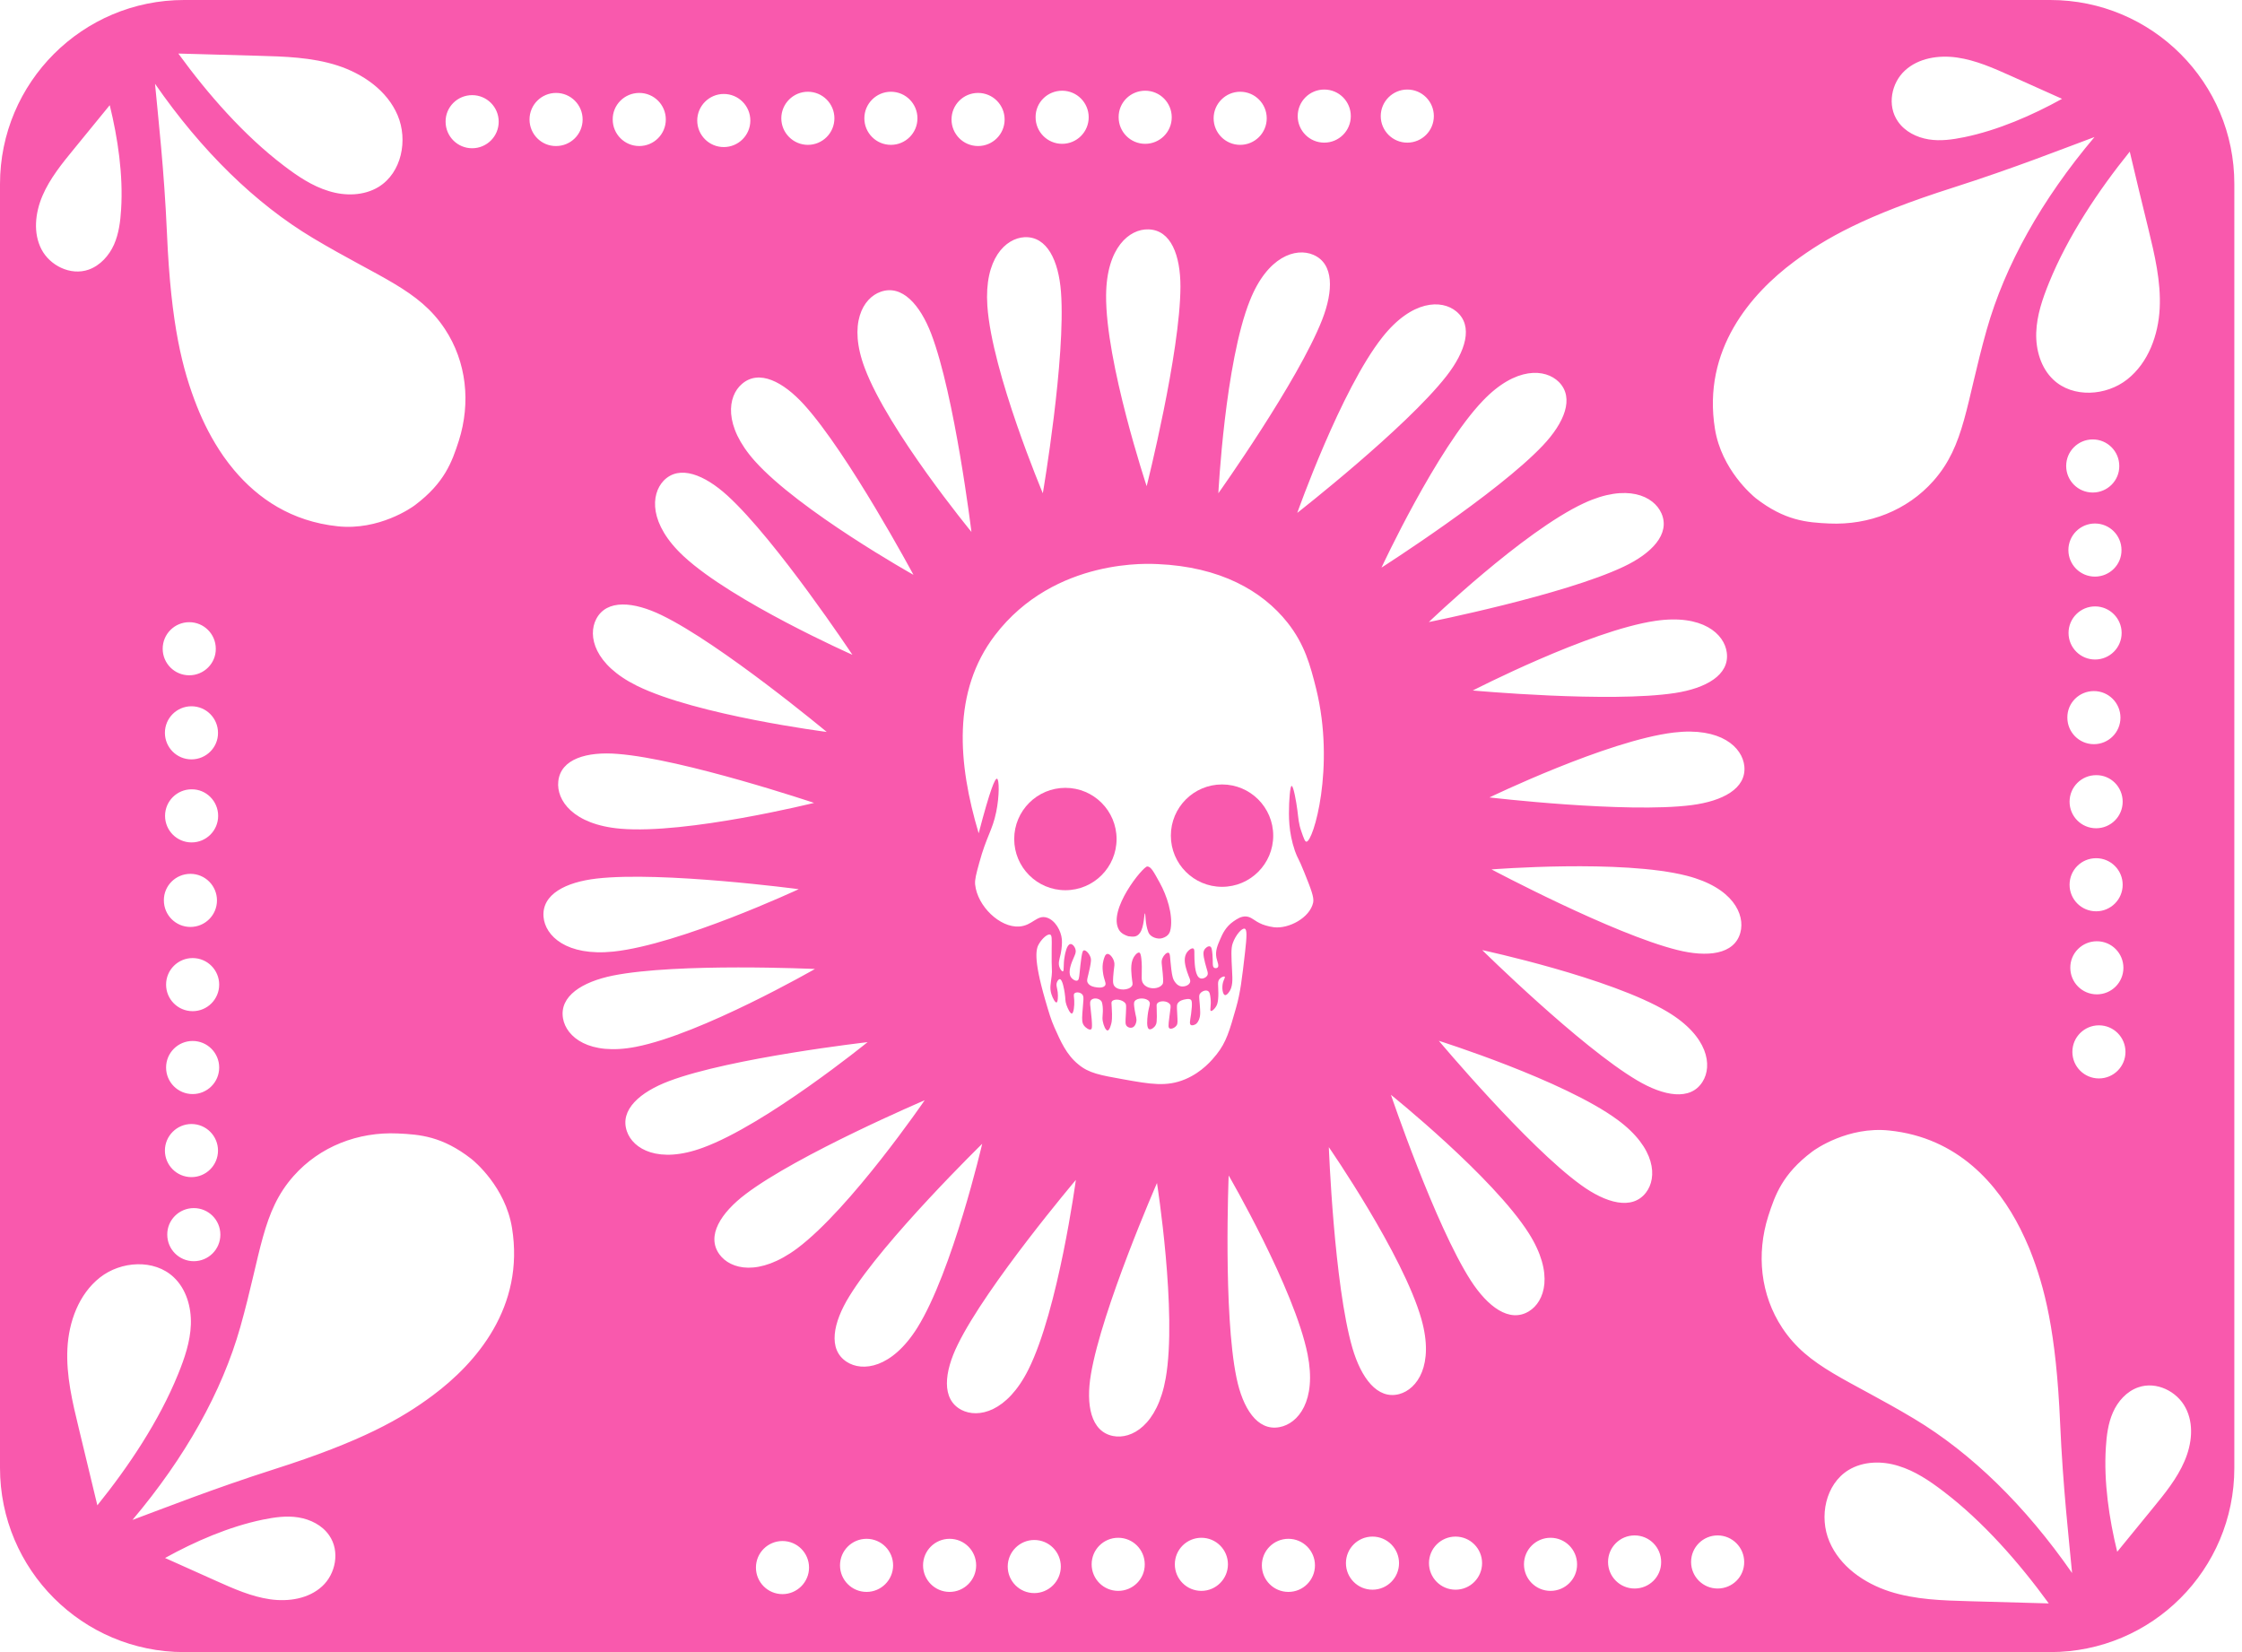 <?xml version="1.0" encoding="utf-8"?>
<!-- Generator: Adobe Illustrator 25.4.8, SVG Export Plug-In . SVG Version: 6.00 Build 0)  -->
<svg version="1.1" id="Layer_1" xmlns="http://www.w3.org/2000/svg" xmlns:xlink="http://www.w3.org/1999/xlink" x="0px" y="0px"
	 viewBox="0 0 152 112" style="enable-background:new 0 0 152 112;" xml:space="preserve">
<style type="text/css">
	.st0{fill:#F959AD;}
</style>
<path class="st0" d="M139,0H12.48C5.59,0,0,5.59,0,12.48v87.03C0,106.41,5.59,112,12.48,112H139c6.9,0,12.48-5.59,12.48-12.48V12.48
	C151.49,5.59,145.9,0,139,0z M145.65,15.51c0.43,1.77,0.86,3.57,0.77,5.39c-0.09,1.82-0.77,3.69-2.2,4.82
	c-1.43,1.13-3.69,1.27-5.01,0.02c-0.85-0.8-1.2-2.03-1.16-3.2c0.04-1.17,0.43-2.3,0.87-3.38c1.28-3.15,3.34-6.24,5.47-8.88
	C144.8,12.02,145.22,13.77,145.65,15.51z M142.03,39.09c-1,0-1.8-0.81-1.8-1.8c0-1,0.81-1.8,1.8-1.8c1,0,1.8,0.81,1.8,1.8
	C143.84,38.28,143.03,39.09,142.03,39.09z M143.91,54.35c0,1-0.81,1.8-1.8,1.8c-1,0-1.8-0.81-1.8-1.8c0-1,0.81-1.8,1.8-1.8
	C143.11,52.54,143.91,53.35,143.91,54.35z M143.84,42.91c0,1-0.81,1.8-1.8,1.8c-1,0-1.8-0.81-1.8-1.8c0-1,0.81-1.8,1.8-1.8
	C143.03,41.11,143.84,41.92,143.84,42.91z M141.88,33.39c-1,0-1.8-0.81-1.8-1.8c0-1,0.81-1.8,1.8-1.8c1,0,1.8,0.81,1.8,1.8
	C143.69,32.58,142.88,33.39,141.88,33.39z M141.96,46.85c1,0,1.8,0.81,1.8,1.8c0,1-0.81,1.8-1.8,1.8c-1,0-1.8-0.81-1.8-1.8
	C140.15,47.65,140.96,46.85,141.96,46.85z M142.11,58.18c1,0,1.8,0.81,1.8,1.8c0,1-0.81,1.8-1.8,1.8c-1,0-1.8-0.81-1.8-1.8
	C140.31,58.98,141.11,58.18,142.11,58.18z M142.16,63.81c1,0,1.8,0.81,1.8,1.8c0,1-0.81,1.8-1.8,1.8c-1,0-1.8-0.81-1.8-1.8
	C140.35,64.62,141.16,63.81,142.16,63.81z M129.15,4.78c0.91-0.84,2.27-1.06,3.53-0.88c1.26,0.18,2.46,0.71,3.64,1.24
	c1.16,0.52,2.32,1.04,3.48,1.56c-2.02,1.12-4.35,2.13-6.63,2.6c-0.79,0.16-1.6,0.28-2.41,0.15c-0.81-0.13-1.62-0.53-2.09-1.22
	C127.92,7.15,128.23,5.62,129.15,4.78z M112.64,34.8c0.62,1.41-0.68,2.73-2.57,3.62c-4.05,1.92-13.2,3.75-13.2,3.75
	s6.4-6.15,10.52-8.06C110.3,32.76,112.12,33.62,112.64,34.8z M117.07,44.24c0.2,1.53-1.43,2.42-3.5,2.74
	c-4.43,0.68-13.72-0.17-13.72-0.17s7.89-4.06,12.38-4.72C115.42,41.62,116.91,42.97,117.07,44.24z M105.68,25.89
	c1.09,1.09,0.36,2.79-1.08,4.31c-3.08,3.26-10.94,8.28-10.94,8.28s3.74-8.05,6.88-11.32C102.77,24.83,104.77,24.99,105.68,25.89z
	 M98.73,21.11c1.19,0.98,0.62,2.74-0.67,4.39c-2.76,3.53-10.11,9.27-10.11,9.27s2.96-8.37,5.78-11.92
	C95.73,20.33,97.74,20.29,98.73,21.11z M95.41,6.07c1,0,1.8,0.81,1.8,1.8c0,1-0.81,1.8-1.8,1.8c-1,0-1.8-0.81-1.8-1.8
	C93.61,6.88,94.42,6.07,95.41,6.07z M89.78,6.07c1,0,1.8,0.81,1.8,1.8c0,1-0.81,1.8-1.8,1.8c-1,0-1.8-0.81-1.8-1.8
	C87.98,6.88,88.78,6.07,89.78,6.07z M89.03,17.27c1.42,0.6,1.37,2.45,0.61,4.4c-1.63,4.17-7.04,11.77-7.04,11.77
	s0.45-8.87,2.14-13.07C85.93,17.38,87.85,16.77,89.03,17.27z M84.08,6.22c1,0,1.8,0.81,1.8,1.8c0,1-0.81,1.8-1.8,1.8
	c-1,0-1.8-0.81-1.8-1.8C82.28,7.03,83.09,6.22,84.08,6.22z M77.64,6.15c1,0,1.8,0.81,1.8,1.8c0,1-0.81,1.8-1.8,1.8
	c-1,0-1.8-0.81-1.8-1.8C75.83,6.95,76.64,6.15,77.64,6.15z M77.86,15.55c1.54,0.04,2.17,1.78,2.17,3.88
	c-0.01,4.48-2.29,13.53-2.29,13.53s-2.8-8.43-2.75-12.96C75.02,16.77,76.58,15.51,77.86,15.55z M72.01,6.15c1,0,1.8,0.81,1.8,1.8
	c0,1-0.81,1.8-1.8,1.8c-1,0-1.8-0.81-1.8-1.8C70.2,6.95,71.01,6.15,72.01,6.15z M71.93,19.78c0.34,4.47-1.23,13.66-1.23,13.66
	s-3.45-8.18-3.76-12.7c-0.22-3.21,1.24-4.59,2.52-4.66C71,16.01,71.77,17.69,71.93,19.78z M66.31,6.3c1,0,1.8,0.81,1.8,1.8
	c0,1-0.81,1.8-1.8,1.8c-1,0-1.8-0.81-1.8-1.8C64.51,7.11,65.31,6.3,66.31,6.3z M60.4,6.22c1,0,1.8,0.81,1.8,1.8
	c0,1-0.81,1.8-1.8,1.8c-1,0-1.8-0.81-1.8-1.8C58.6,7.03,59.41,6.22,60.4,6.22z M59.71,19.78c1.45-0.51,2.67,0.89,3.42,2.84
	c1.6,4.18,2.73,13.44,2.73,13.44s-5.64-6.86-7.23-11.1C57.49,21.95,58.5,20.2,59.71,19.78z M54.77,6.22c1,0,1.8,0.81,1.8,1.8
	c0,1-0.81,1.8-1.8,1.8s-1.8-0.81-1.8-1.8C52.97,7.03,53.78,6.22,54.77,6.22z M54.51,27.43c3.01,3.32,7.42,11.54,7.42,11.54
	s-7.74-4.34-10.76-7.72c-2.14-2.4-1.84-4.39-0.87-5.22C51.46,25.02,53.1,25.88,54.51,27.43z M49.07,6.37c1,0,1.8,0.81,1.8,1.8
	c0,1-0.81,1.8-1.8,1.8c-1,0-1.8-0.81-1.8-1.8C47.27,7.18,48.08,6.37,49.07,6.37z M49.32,33.6c3.31,3.02,8.47,10.79,8.47,10.79
	s-8.12-3.6-11.44-6.68c-2.36-2.19-2.24-4.19-1.36-5.12C46.06,31.48,47.77,32.19,49.32,33.6z M43.34,6.3c1,0,1.8,0.81,1.8,1.8
	c0,1-0.81,1.8-1.8,1.8c-1,0-1.8-0.81-1.8-1.8C41.53,7.11,42.34,6.3,43.34,6.3z M40.42,41.97c0.71-1.37,2.55-1.18,4.43-0.27
	c4.03,1.95,11.2,7.92,11.2,7.92s-8.81-1.13-12.87-3.13C40.29,45.06,39.83,43.11,40.42,41.97z M55.19,54.43c0,0-8.62,2.14-13.13,1.75
	c-3.21-0.28-4.35-1.93-4.21-3.21c0.16-1.53,1.95-2.03,4.03-1.86C46.34,51.46,55.19,54.43,55.19,54.43z M32.01,6.45
	c1,0,1.8,0.81,1.8,1.8c0,1-0.81,1.8-1.8,1.8c-1,0-1.8-0.81-1.8-1.8C30.2,7.26,31.01,6.45,32.01,6.45z M17.47,3.78
	c1.82,0.05,3.67,0.1,5.41,0.66c1.73,0.56,3.37,1.7,4.08,3.38s0.27,3.89-1.29,4.85c-1,0.61-2.28,0.63-3.39,0.28
	c-1.12-0.34-2.11-1.01-3.04-1.72c-2.7-2.05-5.15-4.85-7.15-7.6C13.89,3.68,15.68,3.73,17.47,3.78z M21.22,16.14
	c4.53,2.71,7.16,3.47,8.94,6.16c1.48,2.24,1.76,5.01,0.95,7.57c-0.47,1.46-0.97,2.86-2.97,4.37c-0.23,0.18-2.45,1.73-5.23,1.44
	c-3.16-0.33-5.42-1.89-7.03-3.8c-0.26-0.31-0.5-0.62-0.73-0.95c-0.78-1.12-1.37-2.3-1.8-3.39c-0.97-2.46-1.76-5.46-2.03-11.71
	c-0.19-4.33-0.6-7.89-0.81-10.15C13.66,10.23,17.32,13.81,21.22,16.14z M13.06,68.55c-1,0-1.8-0.81-1.8-1.8c0-1,0.81-1.8,1.8-1.8
	c1,0,1.8,0.81,1.8,1.8C14.86,67.74,14.06,68.55,13.06,68.55z M14.86,72.37c0,1-0.81,1.8-1.8,1.8c-1,0-1.8-0.81-1.8-1.8
	c0-1,0.81-1.8,1.8-1.8C14.06,70.57,14.86,71.38,14.86,72.37z M12.98,51.48c-1,0-1.8-0.81-1.8-1.8c0-1,0.81-1.8,1.8-1.8
	c1,0,1.8,0.81,1.8,1.8C14.79,50.67,13.98,51.48,12.98,51.48z M14.79,55.31c0,1-0.81,1.8-1.8,1.8c-1,0-1.8-0.81-1.8-1.8
	c0-1,0.81-1.8,1.8-1.8C13.98,53.5,14.79,54.31,14.79,55.31z M12.83,45.78c-1,0-1.8-0.81-1.8-1.8c0-1,0.81-1.8,1.8-1.8
	c1,0,1.8,0.81,1.8,1.8C14.64,44.97,13.83,45.78,12.83,45.78z M12.91,59.24c1,0,1.8,0.81,1.8,1.8c0,1-0.81,1.8-1.8,1.8
	c-1,0-1.8-0.81-1.8-1.8C11.1,60.05,11.91,59.24,12.91,59.24z M12.98,76.2c1,0,1.8,0.81,1.8,1.8c0,1-0.81,1.8-1.8,1.8
	c-1,0-1.8-0.81-1.8-1.8C11.18,77.01,11.99,76.2,12.98,76.2z M13.14,81.9c1,0,1.8,0.81,1.8,1.8c0,1-0.81,1.8-1.8,1.8
	c-1,0-1.8-0.81-1.8-1.8C11.33,82.71,12.14,81.9,13.14,81.9z M2.81,16.9c-0.57-1.1-0.43-2.46,0.07-3.63c0.5-1.17,1.33-2.19,2.15-3.19
	c0.8-0.98,1.61-1.97,2.41-2.95c0.55,2.24,0.92,4.75,0.77,7.08c-0.05,0.8-0.15,1.62-0.48,2.37C7.4,17.32,6.8,18,6.01,18.28
	C4.78,18.71,3.38,18,2.81,16.9z M5.34,96.82c-0.43-1.77-0.86-3.57-0.77-5.39c0.09-1.82,0.77-3.69,2.2-4.82
	c1.43-1.13,3.69-1.27,5.01-0.02c0.85,0.8,1.2,2.03,1.16,3.2c-0.04,1.17-0.43,2.3-0.87,3.38c-1.28,3.15-3.34,6.24-5.47,8.88
	C6.18,100.3,5.76,98.56,5.34,96.82z M21.84,107.54c-0.91,0.84-2.27,1.06-3.53,0.88c-1.26-0.18-2.46-0.71-3.64-1.24
	c-1.16-0.52-2.32-1.04-3.48-1.56c2.02-1.12,4.35-2.13,6.63-2.6c0.79-0.16,1.6-0.28,2.41-0.15c0.81,0.13,1.62,0.53,2.09,1.22
	C23.07,105.17,22.75,106.71,21.84,107.54z M29.35,94.59c-2.12,1.58-4.81,3.12-10.78,5.02c-4.13,1.32-7.46,2.64-9.59,3.43
	c3.58-4.24,6.07-8.69,7.31-13.07c1.43-5.08,1.47-7.82,3.61-10.24c1.78-2.01,4.38-3.01,7.06-2.89c1.53,0.07,3.02,0.19,4.99,1.72
	c0.23,0.18,2.31,1.92,2.76,4.67C35.59,88.62,32.26,92.42,29.35,94.59z M35.9,8.1c0-1,0.81-1.8,1.8-1.8c1,0,1.8,0.81,1.8,1.8
	c0,1-0.81,1.8-1.8,1.8C36.71,9.91,35.9,9.1,35.9,8.1z M36.85,62.16c-0.13-1.54,1.52-2.36,3.6-2.6c4.45-0.51,13.7,0.72,13.7,0.72
	s-8.05,3.75-12.56,4.23C38.4,64.84,36.96,63.44,36.85,62.16z M38.17,69.04c-0.26-1.52,1.32-2.48,3.37-2.9
	c4.39-0.88,13.71-0.45,13.71-0.45s-7.7,4.42-12.15,5.28C39.94,71.58,38.39,70.3,38.17,69.04z M42.5,76.69
	c-0.5-1.46,0.9-2.66,2.86-3.4c4.19-1.58,13.46-2.64,13.46-2.64s-6.89,5.59-11.15,7.15C44.65,78.92,42.91,77.9,42.5,76.69z
	 M53.05,108.07c-1,0-1.8-0.81-1.8-1.8c0-1,0.81-1.8,1.8-1.8c1,0,1.8,0.81,1.8,1.8C54.85,107.26,54.04,108.07,53.05,108.07z
	 M54.05,84.63c-2.58,1.92-4.53,1.44-5.28,0.4c-0.9-1.25,0.11-2.81,1.77-4.07c3.57-2.71,12.15-6.37,12.15-6.37
	S57.68,81.91,54.05,84.63z M58.75,107.92c-1,0-1.8-0.81-1.8-1.8c0-1,0.81-1.8,1.8-1.8c1,0,1.8,0.81,1.8,1.8
	C60.55,107.11,59.74,107.92,58.75,107.92z M57.4,92.32c-1.29-0.84-0.92-2.66,0.18-4.44c2.34-3.82,9.01-10.34,9.01-10.34
	s-2.01,8.65-4.41,12.49C60.46,92.76,58.47,93.02,57.4,92.32z M64.38,107.92c-1,0-1.8-0.81-1.8-1.8c0-1,0.81-1.8,1.8-1.8
	c1,0,1.8,0.81,1.8,1.8C66.18,107.11,65.37,107.92,64.38,107.92z M70.12,108c-1,0-1.8-0.81-1.8-1.8s0.81-1.8,1.8-1.8
	c1,0,1.8,0.81,1.8,1.8S71.11,108,70.12,108z M69.72,92.85c-1.44,2.88-3.4,3.32-4.54,2.73c-1.37-0.72-1.17-2.56-0.24-4.44
	c1.97-4.02,8-11.15,8-11.15S71.75,88.8,69.72,92.85z M71.49,69.66c-0.24-0.54-0.37-0.99-0.63-1.88c-0.83-2.87-0.61-3.49-0.41-3.81
	c0.2-0.34,0.57-0.68,0.75-0.61c0.12,0.05,0.11,0.29,0.1,0.96c-0.02,1.59,0.05,1.35,0,1.83c-0.06,0.55-0.15,0.82-0.02,1.24
	c0.09,0.29,0.26,0.59,0.35,0.57c0.09-0.02,0.11-0.41,0.08-0.69c-0.04-0.33-0.14-0.5-0.04-0.71c0.01-0.03,0.09-0.18,0.18-0.18
	c0.19,0.01,0.3,0.73,0.33,0.92c0.07,0.43,0.02,0.53,0.12,0.82c0.09,0.26,0.26,0.61,0.37,0.59c0.12-0.03,0.18-0.52,0.16-0.88
	c-0.01-0.27-0.07-0.41,0.02-0.49c0.11-0.1,0.37-0.08,0.51,0.06c0.16,0.16,0.08,0.39,0.02,1.3c-0.03,0.45-0.02,0.63,0.1,0.81
	c0.13,0.18,0.38,0.34,0.49,0.27c0.06-0.03,0.12-0.14-0.04-1.49c-0.03-0.24-0.05-0.41,0.06-0.51c0.15-0.14,0.48-0.12,0.65,0.06
	c0.06,0.06,0.09,0.14,0.12,0.41c0.04,0.51-0.05,0.64,0,0.96c0.05,0.3,0.2,0.65,0.33,0.65c0.14-0.01,0.24-0.42,0.26-0.51
	c0.02-0.07,0.07-0.35,0.02-1.08c-0.02-0.26-0.03-0.33,0.02-0.39c0.16-0.2,0.74-0.13,0.92,0.16c0.04,0.07,0.05,0.13,0.02,0.71
	c-0.03,0.53-0.05,0.69,0.06,0.81c0.09,0.1,0.25,0.14,0.37,0.1c0.19-0.06,0.26-0.3,0.27-0.37c0.06-0.24-0.03-0.35-0.1-0.81
	c-0.05-0.34-0.08-0.5,0-0.61c0.18-0.25,0.8-0.24,0.98,0.02c0.12,0.17-0.03,0.33-0.1,0.92c-0.03,0.27-0.1,0.88,0.1,0.96
	c0.12,0.05,0.33-0.09,0.43-0.26c0.07-0.11,0.11-0.25,0.08-1.1c-0.01-0.25-0.02-0.32,0.04-0.39c0.17-0.21,0.69-0.18,0.86,0.06
	c0.08,0.11,0.04,0.22-0.04,0.86c-0.08,0.6-0.07,0.72,0,0.77c0.11,0.08,0.37-0.02,0.49-0.2c0.08-0.12,0.07-0.24,0.04-0.81
	c-0.03-0.5-0.03-0.59,0.04-0.69c0.13-0.19,0.39-0.24,0.49-0.26c0.16-0.03,0.3-0.05,0.39,0.02c0.06,0.05,0.13,0.17,0.02,0.98
	c-0.07,0.46-0.12,0.65-0.02,0.73c0.09,0.07,0.26,0,0.35-0.06c0.05-0.04,0.18-0.14,0.26-0.47c0.04-0.18,0.04-0.33,0-0.86
	c-0.04-0.5-0.07-0.61,0.02-0.73c0.12-0.17,0.38-0.26,0.53-0.18c0.13,0.07,0.15,0.25,0.18,0.49c0.06,0.51-0.07,0.82,0.02,0.86
	c0.07,0.04,0.23-0.11,0.33-0.26c0.09-0.13,0.18-0.32,0.18-0.92c0-0.59-0.08-0.79,0.08-0.98c0.11-0.13,0.3-0.2,0.35-0.16
	c0.05,0.05-0.06,0.18-0.12,0.41c-0.09,0.37-0.01,0.81,0.14,0.84c0.09,0.02,0.19-0.1,0.24-0.16c0.31-0.38,0.27-0.9,0.24-1.49
	c-0.05-1-0.08-1.51,0.04-1.85c0.19-0.56,0.63-1.07,0.82-1c0.15,0.05,0.15,0.47,0.02,1.59c-0.21,1.81-0.31,2.72-0.61,3.77
	c-0.44,1.55-0.66,2.33-1.32,3.16c-0.29,0.36-0.97,1.2-2.14,1.69c-1.25,0.52-2.34,0.33-4.18,0c-1.56-0.28-2.34-0.41-3.06-1.02
	C72.3,71.5,71.91,70.6,71.49,69.66z M75.81,107.85c-1,0-1.8-0.81-1.8-1.8c0-1,0.81-1.8,1.8-1.8c1,0,1.8,0.81,1.8,1.8
	C77.62,107.04,76.81,107.85,75.81,107.85z M79.03,93.44c-0.56,3.17-2.31,4.16-3.57,3.91c-1.51-0.3-1.85-2.12-1.5-4.18
	c0.74-4.42,4.48-12.97,4.48-12.97S79.82,88.98,79.03,93.44z M81.45,107.85c-1,0-1.8-0.81-1.8-1.8c0-1,0.81-1.8,1.8-1.8
	c1,0,1.8,0.81,1.8,1.8C83.25,107.04,82.44,107.85,81.45,107.85z M83.83,93.4c-0.91-4.39-0.53-13.71-0.53-13.71s4.46,7.67,5.35,12.12
	c0.63,3.16-0.64,4.71-1.91,4.94C85.23,97.03,84.25,95.45,83.83,93.4z M87.35,107.92c-1,0-1.8-0.81-1.8-1.8c0-1,0.81-1.8,1.8-1.8
	c1,0,1.8,0.81,1.8,1.8C89.15,107.11,88.35,107.92,87.35,107.92z M88.57,57.06c-0.1,0-0.18-0.23-0.34-0.69
	c-0.19-0.53-0.2-0.89-0.27-1.43c-0.08-0.62-0.27-1.67-0.39-1.66c-0.12,0.01-0.16,1.08-0.17,1.2c-0.03,0.83-0.05,1.91,0.39,3.2
	c0.19,0.54,0.22,0.42,0.64,1.47c0.45,1.12,0.67,1.68,0.6,2.03c-0.22,1.04-1.66,1.8-2.66,1.68c-0.41-0.05-0.77-0.19-0.77-0.19
	c-0.6-0.24-0.72-0.51-1.12-0.54c-0.34-0.02-0.6,0.16-0.85,0.33c-0.54,0.37-0.76,0.88-0.89,1.18c-0.2,0.45-0.36,0.83-0.27,1.29
	c0.06,0.28,0.2,0.55,0.08,0.66c-0.05,0.05-0.16,0.06-0.23,0.02c-0.15-0.09-0.07-0.36-0.12-0.91c-0.03-0.31-0.05-0.5-0.17-0.54
	c-0.12-0.04-0.31,0.09-0.39,0.25c-0.05,0.1-0.1,0.25,0.06,0.87c0.14,0.54,0.24,0.69,0.15,0.85c-0.09,0.15-0.31,0.25-0.48,0.19
	c-0.33-0.12-0.37-0.89-0.39-1.29c-0.02-0.44,0.03-0.68-0.08-0.73c-0.12-0.05-0.36,0.13-0.48,0.35c-0.2,0.38-0.05,0.87,0.06,1.22
	c0.14,0.44,0.27,0.57,0.19,0.75c-0.09,0.19-0.36,0.28-0.58,0.25c-0.22-0.03-0.35-0.19-0.41-0.27c-0.16-0.2-0.21-0.41-0.27-0.89
	c-0.1-0.81-0.06-1.08-0.19-1.12c-0.12-0.04-0.32,0.16-0.41,0.37c-0.1,0.23-0.04,0.38,0.02,1.04c0.05,0.57,0.03,0.65-0.02,0.73
	c-0.17,0.25-0.58,0.32-0.89,0.23c-0.07-0.02-0.26-0.08-0.39-0.25c-0.19-0.23-0.11-0.47-0.12-1.2c-0.02-0.86-0.13-0.92-0.17-0.93
	c-0.11-0.03-0.25,0.13-0.29,0.19c-0.31,0.37-0.27,0.94-0.23,1.39c0.04,0.46,0.11,0.55,0.02,0.68c-0.21,0.31-0.93,0.33-1.18,0.02
	c-0.14-0.17-0.11-0.44-0.06-0.98c0.04-0.38,0.09-0.51,0.02-0.73c-0.08-0.25-0.29-0.51-0.46-0.48c-0.14,0.03-0.2,0.26-0.25,0.44
	c-0.07,0.27-0.07,0.52-0.04,0.77c0.07,0.59,0.26,0.77,0.15,0.93c-0.13,0.19-0.51,0.14-0.6,0.12c-0.1-0.01-0.45-0.06-0.58-0.31
	c-0.09-0.18,0-0.3,0.15-1.02c0.09-0.45,0.09-0.57,0.04-0.71c-0.09-0.26-0.32-0.5-0.46-0.46c-0.05,0.02-0.09,0.08-0.15,0.44
	c-0.06,0.38-0.1,0.82-0.12,1.02c-0.04,0.44-0.07,0.55-0.15,0.58c-0.12,0.06-0.35-0.07-0.46-0.25c-0.2-0.35,0.05-0.95,0.21-1.31
	c0.08-0.19,0.16-0.33,0.12-0.52c-0.04-0.2-0.21-0.41-0.35-0.39c-0.24,0.02-0.36,0.64-0.39,0.83c-0.11,0.58-0.02,0.99-0.12,1.02
	c-0.06,0.02-0.16-0.12-0.21-0.23c-0.14-0.3-0.02-0.59,0.06-0.95c0.08-0.39,0.1-0.77,0.08-0.99c-0.05-0.58-0.45-1.29-1.01-1.47
	c-0.68-0.22-0.98,0.54-1.88,0.6c-1.31,0.09-2.84-1.38-2.99-2.85c-0.03-0.33,0.07-0.71,0.28-1.47c0.49-1.8,0.89-2.18,1.15-3.45
	c0.22-1.07,0.21-2.22,0.05-2.25c-0.13-0.02-0.44,0.64-1.24,3.7c-1.42-4.76-1.8-9.61,1.1-13.42c4.07-5.33,10.66-4.84,11.03-4.83
	c4.23,0.18,7.09,1.8,8.81,3.97c1.16,1.47,1.54,2.88,1.94,4.48C90.54,52.01,89.03,57.08,88.57,57.06z M93.05,107.77
	c-1,0-1.8-0.81-1.8-1.8c0-1,0.81-1.8,1.8-1.8c1,0,1.8,0.81,1.8,1.8C94.85,106.96,94.05,107.77,93.05,107.77z M94.86,94.51
	c-1.49,0.39-2.58-1.11-3.17-3.12c-1.25-4.3-1.6-13.62-1.6-13.62s5.05,7.3,6.28,11.67C97.24,92.53,96.09,94.18,94.86,94.51z
	 M98.68,107.77c-1,0-1.8-0.81-1.8-1.8c0-1,0.81-1.8,1.8-1.8c1,0,1.8,0.81,1.8,1.8C100.48,106.96,99.68,107.77,98.68,107.77z
	 M99.72,86.82c-2.43-3.77-5.42-12.6-5.42-12.6s6.92,5.56,9.35,9.39c1.72,2.72,1.09,4.63,0,5.29
	C102.33,89.7,100.86,88.58,99.72,86.82z M105.12,107.85c-1,0-1.8-0.81-1.8-1.8c0-1,0.81-1.8,1.8-1.8c1,0,1.8,0.81,1.8,1.8
	C106.93,107.04,106.12,107.85,105.12,107.85z M97.55,70.56c0,0,8.47,2.67,12.12,5.36c2.59,1.91,2.7,3.92,1.92,4.93
	c-0.94,1.22-2.72,0.71-4.41-0.52C103.55,77.71,97.55,70.56,97.55,70.56z M110.82,107.69c-1,0-1.8-0.81-1.8-1.8c0-1,0.81-1.8,1.8-1.8
	c1,0,1.8,0.81,1.8,1.8C112.63,106.89,111.82,107.69,110.82,107.69z M110.99,73.24c-3.86-2.28-10.5-8.83-10.5-8.83
	s8.68,1.86,12.57,4.19c2.76,1.66,3.05,3.65,2.37,4.73C114.61,74.65,112.79,74.31,110.99,73.24z M101.12,58.94
	c0,0,8.85-0.7,13.24,0.43c3.12,0.8,3.97,2.62,3.63,3.86c-0.41,1.49-2.25,1.68-4.28,1.17C109.36,63.32,101.12,58.94,101.12,58.94z
	 M116.45,107.69c-1,0-1.8-0.81-1.8-1.8c0-1,0.81-1.8,1.8-1.8s1.8,0.81,1.8,1.8C118.26,106.89,117.45,107.69,116.45,107.69z
	 M114.69,54.58c-4.44,0.57-13.71-0.52-13.71-0.52s7.99-3.86,12.5-4.4c3.19-0.38,4.65,1,4.78,2.28
	C118.41,53.47,116.77,54.31,114.69,54.58z M116.27,29.09c-0.88-5.39,2.46-9.19,5.36-11.35c2.12-1.58,4.81-3.12,10.78-5.02
	c4.13-1.32,7.46-2.64,9.59-3.43c-3.58,4.24-6.07,8.69-7.31,13.07c-1.43,5.08-1.47,7.82-3.61,10.24c-1.78,2.01-4.38,3.01-7.06,2.89
	c-1.53-0.07-3.02-0.19-4.99-1.72C118.8,33.58,116.72,31.84,116.27,29.09z M133.52,108.55c-1.82-0.05-3.67-0.1-5.41-0.66
	c-1.73-0.56-3.37-1.7-4.08-3.38c-0.72-1.68-0.27-3.89,1.29-4.85c1-0.61,2.28-0.63,3.39-0.28c1.12,0.34,2.11,1.01,3.04,1.72
	c2.7,2.05,5.15,4.85,7.15,7.6C137.1,108.65,135.31,108.6,133.52,108.55z M129.77,96.18c-4.53-2.71-7.16-3.47-8.94-6.16
	c-1.48-2.24-1.76-5.01-0.95-7.57c0.47-1.46,0.97-2.86,2.97-4.37c0.23-0.18,2.45-1.73,5.23-1.44c4.67,0.48,7.38,3.66,8.9,6.68
	c0.21,0.42,0.4,0.84,0.57,1.24c0.03,0.07,0.06,0.15,0.09,0.22c0.97,2.46,1.76,5.46,2.03,11.71c0.19,4.33,0.6,7.89,0.81,10.15
	C137.32,102.09,133.67,98.52,129.77,96.18z M140.5,71.31c0-1,0.81-1.8,1.8-1.8c1,0,1.8,0.81,1.8,1.8c0,1-0.81,1.8-1.8,1.8
	C141.31,73.11,140.5,72.31,140.5,71.31z M148.1,99.06c-0.5,1.17-1.33,2.19-2.15,3.19c-0.8,0.98-1.61,1.97-2.41,2.95
	c-0.55-2.24-0.92-4.75-0.77-7.08c0.05-0.8,0.15-1.62,0.48-2.37c0.33-0.75,0.93-1.43,1.72-1.7c1.23-0.43,2.63,0.28,3.2,1.38
	C148.75,96.52,148.61,97.89,148.1,99.06z"/>
<circle class="st0" cx="72.23" cy="56.88" r="3.47"/>
<circle class="st0" cx="82.85" cy="56.65" r="3.47"/>
<path class="st0" d="M77.78,58.74c-0.29,0-2.72,2.97-1.91,4.31c0.15,0.24,0.41,0.35,0.62,0.42c0.29,0.03,0.56,0.1,0.79-0.22
	c0.29-0.39,0.29-1.33,0.34-1.33c0.06,0,0,0.69,0.24,1.29c0.12,0.31,0.61,0.49,0.94,0.39c0.45-0.14,0.53-0.41,0.57-0.66
	c0.15-0.97-0.26-2.22-0.74-3.09C78.23,59.13,78.04,58.74,77.78,58.74z"/>
</svg>
